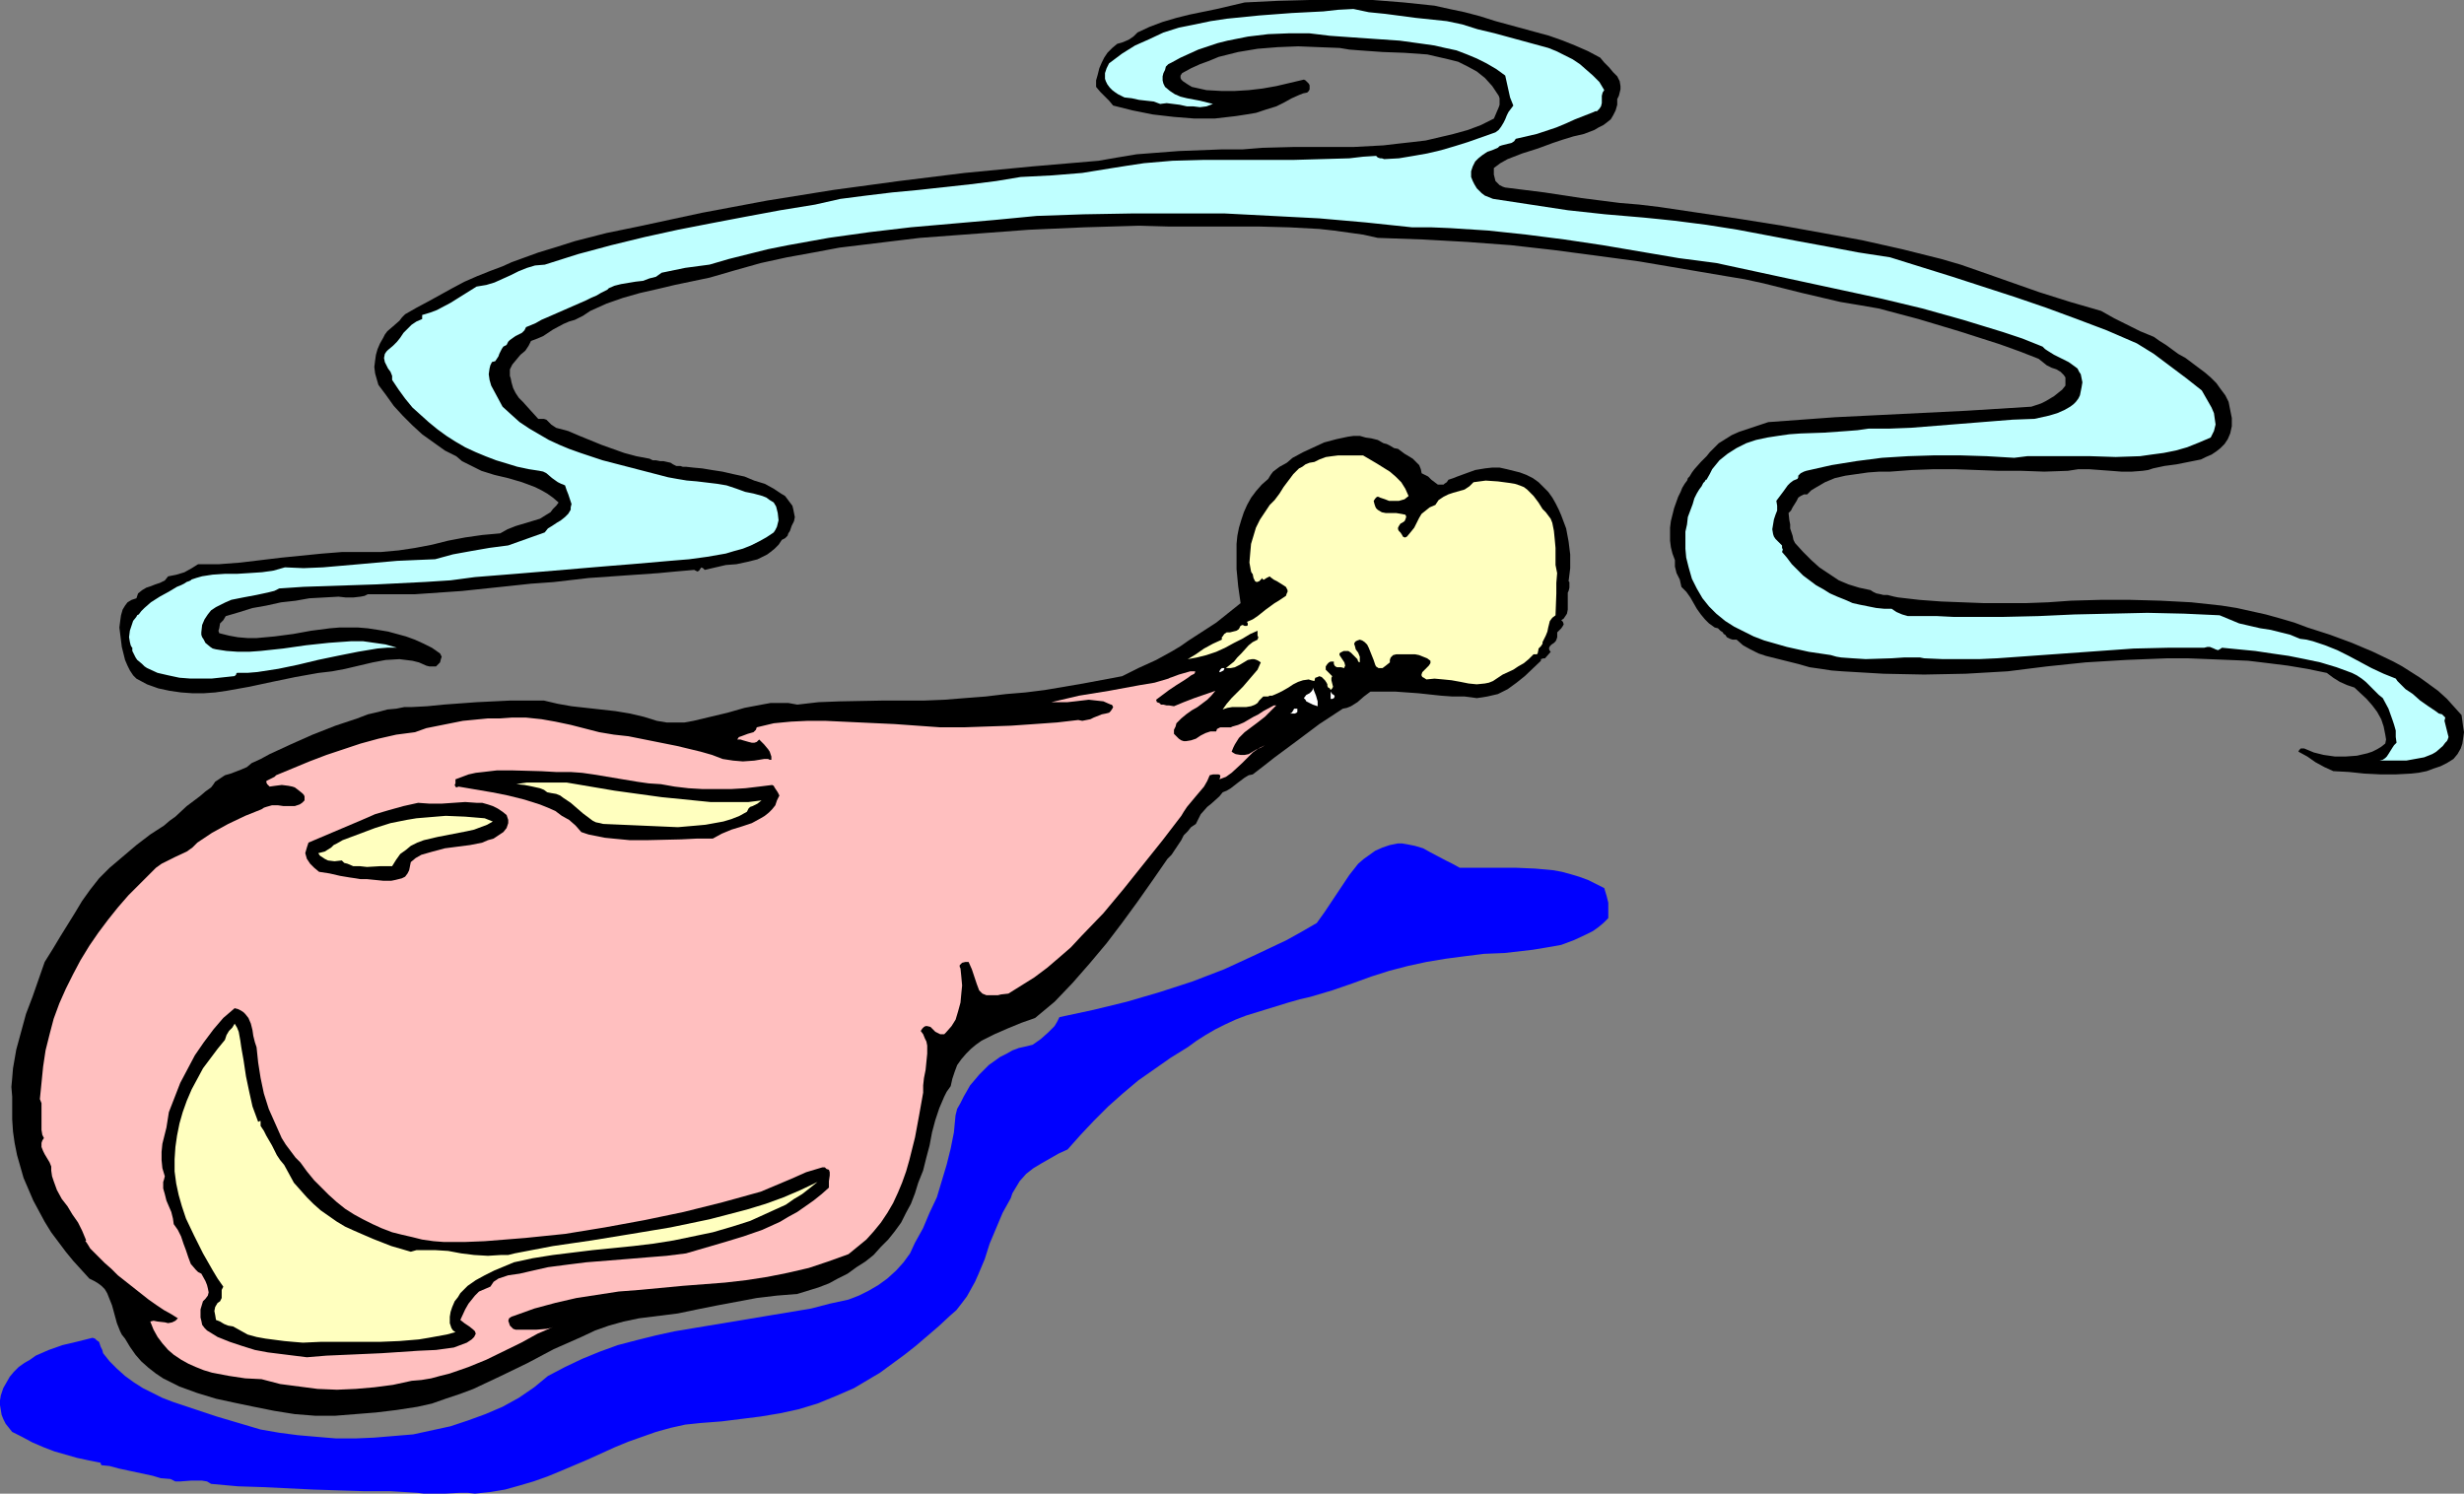 <?xml version="1.0" encoding="UTF-8" standalone="no"?>
<svg
   version="1.0"
   width="129.766mm"
   height="78.672mm"
   id="svg24"
   sodipodi:docname="Chicken - Drumstick 06.wmf"
   xmlns:inkscape="http://www.inkscape.org/namespaces/inkscape"
   xmlns:sodipodi="http://sodipodi.sourceforge.net/DTD/sodipodi-0.dtd"
   xmlns="http://www.w3.org/2000/svg"
   xmlns:svg="http://www.w3.org/2000/svg">
  <rect width="100%" height="100%" fill="#808080" stroke="none"/>
  <sodipodi:namedview
     id="namedview24"
     pagecolor="#ffffff"
     bordercolor="#000000"
     borderopacity="0.25"
     inkscape:showpageshadow="2"
     inkscape:pageopacity="0.0"
     inkscape:pagecheckerboard="0"
     inkscape:deskcolor="#d1d1d1"
     inkscape:document-units="mm" />
  <defs
     id="defs1">
    <pattern
       id="WMFhbasepattern"
       patternUnits="userSpaceOnUse"
       width="6"
       height="6"
       x="0"
       y="0" />
  </defs>
  <path
     style="fill:#000000;fill-opacity:1;fill-rule:evenodd;stroke:none"
     d="m 297.667,4.202 5.333,1.454 5.333,1.454 2.747,0.97 2.424,0.97 2.586,1.131 2.424,1.293 0.808,0.97 0.97,0.97 0.808,0.97 0.808,0.808 0.485,0.97 0.162,0.97 v 0.646 l -0.162,0.646 -0.162,0.646 -0.323,0.646 v 1.131 l -0.323,1.131 -0.485,0.97 -0.485,0.808 -0.808,0.646 -0.646,0.485 -0.97,0.485 -0.808,0.485 -2.101,0.808 -2.101,0.485 -2.101,0.646 -1.939,0.646 -3.07,1.131 -3.07,0.97 -2.909,1.131 -1.454,0.808 -1.293,0.97 v 0.646 0.646 l 0.162,0.646 0.162,0.646 0.485,0.485 0.323,0.323 0.646,0.323 0.485,0.162 7.757,0.97 7.434,1.131 7.595,0.97 3.878,0.323 4.04,0.485 16.322,2.424 8.08,1.293 8.08,1.454 7.918,1.454 7.918,1.778 7.757,1.939 3.878,1.131 3.717,1.293 5.979,2.101 5.979,2.101 6.141,1.939 6.141,1.778 2.586,1.454 2.586,1.293 2.586,1.293 2.747,1.131 1.131,0.808 1.293,0.808 2.424,1.778 1.454,0.808 1.293,0.97 2.586,1.939 1.131,0.97 1.131,1.131 0.808,1.131 0.97,1.293 0.646,1.293 0.323,1.616 0.323,1.616 v 1.616 l -0.323,1.454 -0.485,1.131 -0.646,0.97 -0.808,0.808 -0.808,0.646 -0.97,0.646 -1.131,0.485 -0.97,0.485 -2.424,0.485 -2.424,0.485 -2.424,0.323 -2.262,0.485 -0.97,0.323 -1.131,0.162 -2.101,0.162 h -2.101 l -2.101,-0.162 -4.363,-0.323 h -2.101 l -2.101,0.323 -4.686,0.162 -4.525,-0.162 h -4.525 l -8.726,-0.323 h -4.202 l -4.363,0.162 -4.363,0.323 h -2.101 l -2.262,0.162 -2.262,0.323 -2.262,0.323 -2.101,0.485 -1.939,0.808 -1.939,1.131 -0.808,0.485 -0.808,0.808 h -0.646 l -0.646,0.323 -0.485,0.323 -0.323,0.646 -0.808,1.293 -0.323,0.646 -0.485,0.485 0.162,1.454 0.162,0.808 v 0.808 l 0.485,1.454 0.162,0.808 0.323,0.646 1.616,1.778 1.616,1.616 1.616,1.454 1.939,1.293 1.939,1.293 1.939,0.808 2.101,0.646 2.262,0.485 0.485,0.323 0.646,0.323 0.808,0.162 0.646,0.162 h 0.808 l 0.646,0.162 0.646,0.162 0.808,0.162 4.202,0.485 4.363,0.323 8.403,0.323 h 4.202 4.363 l 4.363,-0.162 4.525,-0.323 5.818,-0.162 h 5.979 l 5.979,0.162 6.141,0.323 5.979,0.646 3.07,0.485 2.909,0.646 2.909,0.646 2.909,0.808 2.747,0.808 2.586,0.97 4.525,1.454 4.363,1.616 4.202,1.778 4.04,1.939 1.778,0.97 1.778,1.131 1.778,1.131 1.778,1.293 1.778,1.293 1.778,1.616 1.454,1.616 1.454,1.616 0.323,2.424 0.162,0.97 -0.162,1.131 -0.162,1.131 -0.323,0.97 -0.646,1.131 -0.808,0.97 -1.293,0.808 -1.293,0.646 -1.454,0.485 -1.293,0.485 -1.616,0.323 -1.454,0.162 -3.07,0.162 h -3.07 l -3.232,-0.162 -3.07,-0.323 -3.07,-0.162 -1.778,-0.808 -1.778,-0.97 -1.616,-1.131 -1.778,-0.97 0.162,-0.323 0.323,-0.323 h 0.323 0.323 l 1.939,0.808 1.939,0.485 2.262,0.323 h 2.101 l 2.262,-0.162 2.101,-0.485 0.97,-0.323 0.97,-0.485 0.808,-0.485 0.808,-0.646 0.162,-0.808 -0.162,-0.97 -0.323,-1.616 -0.485,-1.454 -0.808,-1.454 -0.97,-1.293 -1.131,-1.293 -2.424,-2.262 -1.454,-0.485 -1.454,-0.646 -1.293,-0.808 -1.293,-0.97 -3.878,-0.808 -3.878,-0.646 -3.878,-0.485 -4.04,-0.485 -3.878,-0.162 -4.04,-0.162 -4.04,-0.162 h -4.202 l -8.08,0.323 -8.08,0.485 -7.757,0.808 -7.757,0.97 -8.403,0.485 -8.242,0.162 -8.08,-0.162 -8.242,-0.485 -2.101,-0.162 -2.101,-0.323 -2.262,-0.323 -2.262,-0.646 -3.232,-0.808 -3.232,-0.808 -1.454,-0.485 -1.616,-0.808 -1.454,-0.808 -1.293,-1.131 h -0.808 l -0.485,-0.162 -0.646,-0.323 -0.323,-0.485 -0.323,-0.162 -0.162,-0.323 -0.485,-0.323 -0.485,-0.485 -0.646,-0.162 -1.131,-0.808 -0.808,-0.808 -0.808,-0.97 -0.808,-1.131 -0.646,-1.131 -0.646,-1.131 -0.808,-1.131 -0.97,-0.97 -0.323,-1.454 -0.646,-1.293 -0.323,-1.293 v -0.646 -0.646 l -0.485,-1.293 -0.323,-1.293 -0.162,-1.293 v -1.293 -1.293 l 0.162,-1.293 0.646,-2.586 0.808,-2.262 0.485,-0.97 0.323,-0.808 0.485,-0.808 0.485,-0.646 0.162,-0.485 0.323,-0.323 0.485,-0.808 0.485,-0.646 1.293,-1.454 1.131,-1.131 0.646,-0.808 0.646,-0.646 1.131,-1.131 1.293,-0.808 1.293,-0.808 1.454,-0.646 2.909,-0.97 2.909,-0.97 13.251,-0.97 13.09,-0.646 13.09,-0.646 12.928,-0.808 0.97,-0.323 0.97,-0.323 0.97,-0.485 0.808,-0.485 0.808,-0.485 0.808,-0.646 0.808,-0.646 0.646,-0.808 v -0.646 -0.646 -0.323 l -0.323,-0.485 -0.646,-0.646 -0.808,-0.485 -0.97,-0.323 -0.97,-0.485 -0.808,-0.646 -0.808,-0.646 -3.717,-1.454 -4.04,-1.454 -8.08,-2.586 -8.08,-2.424 -7.918,-2.101 -3.717,-0.646 -3.878,-0.646 -7.595,-1.778 -7.757,-1.939 -3.717,-0.808 -3.878,-0.646 -8.565,-1.454 -8.565,-1.454 -8.403,-1.131 -8.565,-1.131 -8.565,-0.97 -8.726,-0.646 -8.726,-0.485 -9.05,-0.323 -2.909,-0.646 -5.818,-0.808 -2.909,-0.323 -5.979,-0.323 -6.141,-0.162 h -17.938 l -5.818,-0.162 -10.989,0.323 -10.989,0.485 -10.827,0.808 -10.827,0.808 -5.333,0.646 -5.333,0.646 -5.333,0.646 -5.171,0.97 -5.333,0.97 -5.171,1.131 -5.171,1.454 -5.01,1.454 -6.949,1.454 -3.394,0.808 -3.555,0.808 -3.394,0.97 -3.232,1.131 -3.232,1.454 -1.454,0.97 -1.616,0.808 -1.131,0.323 -1.131,0.485 -2.101,1.131 -1.939,1.293 -1.131,0.485 -1.293,0.485 -0.485,0.97 -0.646,0.97 -0.97,0.808 -0.808,0.97 -0.808,0.97 -0.485,0.97 v 0.646 0.646 l 0.162,0.485 0.162,0.808 0.323,1.131 0.485,0.97 0.646,0.97 0.808,0.808 1.454,1.616 1.616,1.778 h 0.646 0.485 l 0.485,0.162 0.323,0.323 0.646,0.646 0.485,0.323 0.485,0.323 2.424,0.646 2.262,0.97 4.363,1.778 2.262,0.808 2.262,0.808 2.424,0.646 2.586,0.485 0.646,0.323 h 0.646 l 0.808,0.162 h 0.646 l 1.454,0.323 0.485,0.323 0.646,0.323 h 0.808 l 0.485,0.162 h 0.646 l 1.454,0.162 1.778,0.162 1.939,0.323 2.101,0.323 2.101,0.485 2.262,0.485 1.939,0.808 2.101,0.646 1.778,0.97 1.454,0.97 0.808,0.485 0.485,0.646 0.485,0.646 0.485,0.646 0.162,0.646 0.162,0.808 0.162,0.808 -0.162,0.808 -0.485,0.97 -0.323,0.97 -0.323,0.485 -0.162,0.485 -0.485,0.485 -0.646,0.323 -0.646,0.97 -0.808,0.808 -0.808,0.646 -0.646,0.485 -0.97,0.485 -0.97,0.485 -1.939,0.485 -2.262,0.485 -2.101,0.162 -2.101,0.485 -2.101,0.485 -0.323,-0.323 -0.323,-0.162 -0.162,0.162 -0.323,0.485 -0.323,0.162 -0.323,-0.162 -0.323,-0.162 -3.717,0.323 -3.394,0.323 -13.898,0.97 -6.949,0.808 -4.525,0.323 -4.525,0.485 -9.211,0.97 -4.686,0.323 -4.686,0.323 h -4.686 -4.686 l -0.646,0.323 -0.808,0.162 -1.454,0.162 h -1.454 l -1.454,-0.162 -5.818,0.323 -2.747,0.485 -2.909,0.323 -2.909,0.646 -2.747,0.485 -2.586,0.808 -2.747,0.808 -0.485,0.808 -0.646,0.646 -0.162,0.97 -0.162,0.485 0.162,0.485 1.939,0.485 1.778,0.323 1.939,0.162 h 1.778 l 1.778,-0.162 1.778,-0.162 3.717,-0.485 3.555,-0.646 3.717,-0.485 1.939,-0.162 h 1.939 1.778 l 1.939,0.162 2.101,0.323 1.939,0.323 1.778,0.485 1.778,0.485 1.778,0.646 1.778,0.808 1.616,0.808 1.616,1.131 0.323,0.646 -0.162,0.485 -0.162,0.646 -0.323,0.323 -0.485,0.485 h -0.646 -0.646 l -0.646,-0.162 -1.454,-0.646 -1.293,-0.323 -1.293,-0.162 -1.293,-0.162 -2.747,0.162 -2.586,0.485 -2.747,0.646 -2.747,0.646 -2.586,0.485 -2.747,0.323 -4.525,0.808 -4.686,0.97 -4.525,0.97 -4.525,0.808 -2.262,0.323 -2.262,0.162 h -2.262 l -2.262,-0.162 -2.262,-0.323 -2.262,-0.485 -2.262,-0.808 -2.101,-1.131 -0.646,-0.646 -0.646,-0.97 -0.485,-0.97 -0.485,-1.131 -0.323,-1.293 -0.323,-1.293 -0.162,-1.293 -0.162,-1.293 -0.162,-1.293 0.162,-1.293 0.162,-1.131 0.323,-1.131 0.485,-0.808 0.485,-0.646 0.808,-0.485 0.97,-0.323 0.162,-0.485 0.162,-0.485 0.808,-0.646 0.808,-0.485 0.97,-0.323 0.808,-0.323 0.97,-0.323 0.97,-0.485 0.646,-0.808 1.616,-0.323 1.616,-0.485 1.454,-0.808 1.293,-0.808 h 4.202 l 4.202,-0.323 8.08,-0.97 8.08,-0.808 4.04,-0.323 h 4.04 3.717 l 3.555,-0.323 3.232,-0.485 3.394,-0.646 3.232,-0.808 3.394,-0.646 3.394,-0.485 3.555,-0.323 1.454,-0.808 1.616,-0.646 3.232,-0.97 1.616,-0.485 1.293,-0.808 0.808,-0.485 0.485,-0.646 0.646,-0.646 0.485,-0.646 -1.131,-0.97 -1.131,-0.808 -1.131,-0.646 -1.293,-0.646 -2.586,-0.97 -2.747,-0.808 -2.747,-0.646 -2.586,-0.808 -1.293,-0.646 -1.293,-0.646 -1.293,-0.646 -1.131,-0.97 -2.262,-1.131 -2.262,-1.616 -2.262,-1.616 -1.939,-1.778 -1.939,-1.939 -1.778,-1.939 -1.616,-2.262 -1.454,-1.939 -0.323,-1.131 -0.323,-1.131 -0.162,-1.293 0.162,-1.293 0.162,-1.131 0.323,-1.131 0.485,-1.131 0.646,-1.131 0.323,-0.646 0.485,-0.646 1.131,-0.97 1.293,-1.131 0.485,-0.646 0.646,-0.646 2.262,-1.293 2.424,-1.293 4.686,-2.586 2.424,-1.293 2.586,-1.131 2.424,-0.97 2.586,-0.97 1.778,-0.808 1.778,-0.646 3.555,-1.293 3.717,-1.131 3.555,-1.131 6.302,-1.616 6.302,-1.293 12.766,-2.747 12.928,-2.424 13.09,-2.101 13.09,-1.778 13.09,-1.616 13.413,-1.293 13.251,-1.131 3.717,-0.646 3.878,-0.646 4.202,-0.323 4.202,-0.323 8.403,-0.323 h 4.202 l 4.04,-0.323 6.141,-0.162 h 6.141 5.818 l 5.979,-0.323 2.747,-0.323 2.909,-0.323 2.747,-0.323 2.747,-0.646 2.747,-0.646 2.909,-0.808 2.586,-0.97 2.586,-1.293 0.97,-2.262 0.162,-0.485 v -0.646 -0.646 l -0.162,-0.485 -0.646,-0.97 -0.646,-0.97 -1.454,-1.616 -1.616,-1.293 -1.778,-0.97 -1.939,-0.97 -1.939,-0.485 -2.101,-0.485 -2.101,-0.485 -4.525,-0.323 -4.363,-0.162 -4.525,-0.323 -2.101,-0.162 -1.939,-0.323 -4.202,-0.162 -4.04,-0.162 -4.04,0.162 -4.04,0.323 -3.878,0.646 -1.939,0.485 -1.939,0.485 -1.939,0.808 -1.778,0.646 -1.778,0.808 -1.778,0.97 -0.323,0.485 v 0.485 l 0.162,0.323 0.323,0.323 0.485,0.323 0.485,0.323 0.808,0.485 2.909,0.646 2.909,0.162 h 2.747 l 2.747,-0.162 2.747,-0.323 2.747,-0.485 5.494,-1.293 0.323,0.162 0.323,0.323 0.323,0.323 0.162,0.323 v 0.323 0.485 l -0.162,0.323 -0.323,0.323 -0.808,0.162 -0.808,0.323 -1.454,0.646 -1.454,0.808 -1.616,0.808 -2.101,0.646 -1.939,0.646 -1.939,0.323 -2.101,0.323 -4.202,0.485 h -4.04 l -4.04,-0.323 -4.202,-0.485 -4.04,-0.808 -3.878,-0.97 -0.808,-0.97 -1.778,-1.778 -0.808,-0.97 v -1.293 l 0.323,-1.131 0.323,-1.293 0.485,-1.131 0.485,-0.97 0.646,-0.97 0.97,-0.97 0.97,-0.808 1.131,-0.323 1.131,-0.485 0.97,-0.646 0.808,-0.808 2.424,-1.131 2.586,-0.97 2.747,-0.808 2.586,-0.646 5.494,-1.131 2.747,-0.646 2.747,-0.646 6.626,-0.323 L 260.661,0 h 6.464 6.141 l 6.141,0.485 3.07,0.323 3.07,0.323 2.909,0.646 3.07,0.646 3.07,0.808 z"
     id="path1" />
  <path
     style="fill:#bfffff;fill-opacity:1;fill-rule:evenodd;stroke:none"
     d="m 294.112,5.818 3.394,0.808 7.11,1.939 3.555,0.97 1.616,0.646 1.616,0.808 1.616,0.808 1.454,0.97 1.293,1.131 1.293,1.131 1.293,1.293 0.97,1.616 -0.323,0.485 -0.162,0.646 v 1.454 l -0.162,0.646 -0.323,0.485 -0.485,0.485 h -0.323 l -0.323,0.162 -3.717,1.454 -1.778,0.808 -1.939,0.808 -1.939,0.646 -1.939,0.646 -2.101,0.485 -2.101,0.485 -0.323,0.485 -0.485,0.323 -1.939,0.485 -0.485,0.162 -0.323,0.323 -1.131,0.485 -0.97,0.323 -0.97,0.646 -0.808,0.646 -0.646,0.646 -0.485,0.97 -0.323,0.97 v 1.131 l 0.323,0.808 0.323,0.646 0.485,0.808 0.485,0.485 0.485,0.485 0.646,0.485 0.808,0.323 0.808,0.323 7.434,1.131 7.434,1.131 7.434,0.808 7.595,0.646 3.232,0.323 3.07,0.323 6.302,0.808 6.141,0.97 5.979,1.131 5.979,1.131 6.141,1.131 5.979,1.131 6.302,0.97 12.443,3.878 12.443,4.04 6.141,2.101 6.141,2.262 5.979,2.262 5.979,2.586 3.394,2.101 3.232,2.424 3.232,2.424 3.07,2.424 1.293,2.262 0.646,1.131 0.485,1.131 0.162,1.131 0.162,1.131 -0.162,0.646 -0.162,0.646 -0.323,0.646 -0.323,0.646 -2.262,0.97 -2.424,0.97 -2.262,0.646 -2.424,0.485 -2.424,0.323 -2.262,0.323 -4.848,0.162 -5.01,-0.162 h -5.01 -5.01 -2.586 l -2.586,0.323 -5.494,-0.323 -5.171,-0.162 h -5.333 l -5.171,0.162 -5.171,0.323 -5.01,0.646 -5.01,0.808 -5.01,1.131 -0.485,0.162 -0.646,0.323 -0.485,0.485 v 0.323 l -0.162,0.323 -0.808,0.323 -0.646,0.485 -0.485,0.485 -0.808,1.131 -0.485,0.646 -0.97,1.293 0.162,0.97 v 0.97 l -0.323,0.808 -0.323,0.97 -0.162,0.97 -0.162,0.97 0.162,0.97 0.162,0.485 0.323,0.485 0.485,0.485 0.485,0.485 0.323,0.323 v 0.485 l 0.162,0.323 -0.162,0.485 0.97,1.131 0.97,1.293 1.131,1.131 1.131,1.131 2.586,1.939 1.454,0.808 1.293,0.808 1.454,0.646 1.616,0.646 1.454,0.646 1.454,0.323 1.616,0.323 1.616,0.323 1.616,0.162 h 1.454 l 0.97,0.646 1.131,0.485 1.131,0.323 h 1.131 2.424 1.293 0.97 l 3.232,0.162 h 3.232 6.787 l 6.949,-0.162 3.555,-0.162 3.555,-0.162 7.272,-0.162 7.272,-0.162 7.272,0.162 3.555,0.162 3.555,0.162 1.939,0.808 1.939,0.808 2.101,0.485 2.101,0.485 2.101,0.323 1.939,0.485 1.939,0.485 1.939,0.808 1.293,0.162 1.293,0.323 2.424,0.808 2.424,0.97 2.262,1.131 4.525,2.424 2.424,1.131 2.424,0.97 0.323,0.485 0.485,0.485 0.485,0.485 0.646,0.646 1.454,0.97 1.454,1.293 1.616,1.131 1.454,0.97 0.646,0.485 0.646,0.162 0.323,0.323 0.323,0.323 -0.162,0.646 0.162,0.646 0.323,1.293 0.162,0.646 0.162,0.646 -0.162,0.485 -0.162,0.323 -0.323,0.323 -0.485,0.646 -1.293,1.131 -0.808,0.485 -1.616,0.646 -1.778,0.323 -1.778,0.323 h -1.778 -1.778 -1.778 l 0.646,-0.162 0.485,-0.323 0.323,-0.323 0.323,-0.485 0.808,-1.293 0.323,-0.485 0.485,-0.485 -0.162,-1.131 v -1.293 l -0.323,-1.131 -0.323,-0.97 -0.808,-2.262 -1.131,-2.101 -0.808,-0.646 -0.646,-0.646 -0.646,-0.646 -0.323,-0.323 -0.323,-0.323 -0.646,-0.646 -0.808,-0.646 -0.97,-0.646 -0.97,-0.485 -3.07,-1.131 -3.232,-0.97 -3.07,-0.646 -3.232,-0.646 -3.394,-0.485 -3.232,-0.485 -6.626,-0.646 -0.485,0.323 -0.323,0.162 -0.485,-0.162 -0.323,-0.162 -0.808,-0.323 h -0.485 l -0.646,0.162 h -3.555 -3.555 l -6.949,0.162 -6.787,0.485 -6.787,0.485 -6.787,0.485 -6.787,0.485 -3.555,0.162 h -3.555 -3.717 l -3.717,-0.162 -0.808,-0.162 h -1.131 -2.101 l -2.424,0.162 -5.171,0.162 -2.586,-0.162 -2.262,-0.162 -0.97,-0.162 -1.131,-0.323 -4.363,-0.646 -4.363,-0.97 -2.262,-0.646 -2.262,-0.646 -2.101,-0.808 -1.939,-0.97 -1.939,-0.97 -1.778,-1.131 -1.778,-1.454 -1.454,-1.454 -1.293,-1.616 -1.131,-1.939 -0.97,-1.939 -0.646,-2.262 -0.485,-1.939 -0.162,-1.778 v -1.778 -1.616 l 0.323,-1.454 0.162,-1.454 0.485,-1.293 0.485,-1.293 0.323,-1.131 0.485,-0.97 0.485,-0.808 0.485,-0.646 0.323,-0.646 0.323,-0.323 0.162,-0.323 h 0.162 l 0.646,-1.131 0.485,-0.97 1.454,-1.778 1.616,-1.293 1.778,-1.131 1.939,-0.97 1.939,-0.646 2.262,-0.485 2.101,-0.323 2.262,-0.323 2.262,-0.162 4.686,-0.162 4.525,-0.323 2.101,-0.162 2.262,-0.323 h 4.202 l 4.202,-0.162 8.08,-0.646 8.08,-0.646 4.04,-0.323 4.363,-0.162 1.454,-0.323 1.454,-0.323 1.616,-0.485 1.454,-0.646 1.131,-0.646 0.646,-0.485 0.485,-0.485 0.485,-0.646 0.323,-0.646 0.162,-0.808 0.162,-0.808 0.162,-0.97 -0.162,-0.808 -0.162,-0.808 -0.323,-0.485 -0.323,-0.646 -0.646,-0.485 -1.131,-0.808 -2.909,-1.454 -1.293,-0.808 -0.485,-0.323 -0.485,-0.485 -4.04,-1.616 -3.878,-1.293 -7.918,-2.424 -8.08,-2.262 -8.08,-1.939 -8.242,-1.778 -8.242,-1.778 -16.483,-3.555 -7.434,-0.97 -7.595,-1.293 -7.595,-1.293 -7.595,-1.131 -7.595,-0.97 -7.595,-0.808 -7.595,-0.485 -3.878,-0.162 h -3.717 l -9.211,-0.97 -9.211,-0.808 -9.373,-0.485 -9.373,-0.485 h -9.534 -9.211 l -9.373,0.162 -9.373,0.323 -8.403,0.808 -16.645,1.454 -8.242,0.97 -8.08,1.131 -8.08,1.454 -4.04,0.808 -7.757,1.939 -3.878,1.131 -2.424,0.323 -2.424,0.323 -4.686,0.97 -1.131,0.808 -1.293,0.323 -1.293,0.485 -1.454,0.162 -2.909,0.485 -1.293,0.323 -1.131,0.485 -0.323,0.323 -0.646,0.323 -0.646,0.323 -0.808,0.485 -1.131,0.485 -0.97,0.485 -2.586,1.131 -5.171,2.262 -1.131,0.485 -1.131,0.646 -1.131,0.485 -0.808,0.323 -0.323,0.646 -0.485,0.485 -1.293,0.646 -1.131,0.808 -0.323,0.323 -0.323,0.646 -0.646,0.323 -0.323,0.485 -0.485,0.97 -0.162,0.485 -0.323,0.485 -0.323,0.485 -0.646,0.162 -0.323,0.646 -0.162,0.646 -0.162,1.131 0.162,1.131 0.323,1.131 1.131,2.101 1.131,2.101 1.778,1.616 1.616,1.454 1.939,1.293 1.939,1.131 1.939,1.131 2.101,0.97 1.939,0.808 2.262,0.808 4.363,1.454 8.726,2.262 4.363,1.131 1.778,0.323 1.939,0.323 1.939,0.162 4.04,0.485 1.939,0.323 1.939,0.646 1.778,0.646 1.616,0.323 1.778,0.485 0.808,0.323 0.646,0.485 0.808,0.485 0.485,0.808 0.162,0.646 0.162,0.646 0.162,1.454 -0.162,0.646 -0.162,0.646 -0.323,0.646 -0.323,0.485 -1.454,0.97 -1.454,0.808 -1.616,0.808 -1.616,0.646 -1.778,0.485 -1.616,0.485 -3.717,0.646 -3.555,0.485 -3.878,0.323 -7.434,0.646 -4.04,0.323 -3.878,0.323 -7.595,0.646 -7.757,0.646 -4.04,0.323 -4.04,0.323 -4.848,0.646 -5.01,0.323 -9.696,0.485 -4.848,0.162 -9.696,0.323 -4.848,0.323 -0.97,0.485 -1.293,0.323 -2.262,0.485 -2.586,0.485 -2.424,0.485 -1.131,0.485 -0.97,0.485 -0.97,0.485 -0.97,0.646 -0.646,0.808 -0.646,0.97 -0.485,1.131 -0.162,1.454 v 0.485 l 0.162,0.485 0.323,0.485 0.323,0.646 0.97,0.808 0.485,0.323 0.646,0.162 2.101,0.323 2.262,0.162 h 2.262 l 2.262,-0.162 4.525,-0.485 4.525,-0.646 4.525,-0.485 2.262,-0.162 2.262,-0.162 h 2.262 l 2.262,0.323 2.262,0.323 2.262,0.646 h -1.939 l -1.939,0.162 -3.878,0.646 -4.04,0.808 -3.878,0.808 -4.04,0.97 -3.878,0.808 -4.202,0.646 -1.939,0.162 h -2.101 l -0.162,0.162 v 0.162 l -0.162,0.162 -0.162,0.162 -4.525,0.485 h -2.262 -2.101 l -2.101,-0.162 -2.262,-0.485 -2.101,-0.485 -2.101,-0.97 -0.485,-0.323 -0.485,-0.485 -0.97,-0.808 -0.323,-0.485 -0.323,-0.646 -0.323,-0.646 v -0.646 l -0.162,-0.162 -0.162,-0.323 -0.162,-0.646 -0.162,-0.97 0.162,-1.293 0.323,-0.97 0.323,-0.97 0.646,-0.808 0.162,-0.323 0.323,-0.162 0.485,-0.646 0.646,-0.646 1.293,-1.131 1.778,-1.131 1.778,-0.97 1.616,-0.97 0.808,-0.323 0.646,-0.323 0.485,-0.323 0.485,-0.162 0.323,-0.162 0.162,-0.162 0.97,-0.323 1.131,-0.323 2.101,-0.323 2.424,-0.162 h 2.424 l 2.586,-0.162 2.424,-0.162 2.262,-0.323 1.131,-0.323 1.131,-0.323 3.717,0.162 3.878,-0.162 7.434,-0.646 7.272,-0.646 3.717,-0.162 3.878,-0.162 3.555,-0.97 3.555,-0.646 3.717,-0.646 3.717,-0.485 7.272,-2.586 0.646,-0.808 0.808,-0.485 0.97,-0.646 0.808,-0.485 0.808,-0.646 0.646,-0.646 0.485,-0.808 v -0.485 l 0.162,-0.646 -0.323,-0.97 -0.323,-0.97 -0.323,-0.808 -0.162,-0.485 -0.162,-0.485 -0.808,-0.323 -0.646,-0.323 -1.131,-0.808 -1.131,-0.97 -0.646,-0.323 -0.808,-0.162 -2.101,-0.323 -2.262,-0.485 -2.101,-0.646 L 98.737,91.627 96.637,90.819 94.697,90.011 92.597,89.041 90.657,87.91 88.88,86.779 87.102,85.486 85.325,84.032 83.709,82.577 82.093,81.123 80.638,79.345 79.346,77.568 78.053,75.629 v -0.808 l -0.323,-0.808 -0.485,-0.646 -0.323,-0.646 -0.323,-0.646 -0.162,-0.808 0.162,-0.808 0.323,-0.485 0.323,-0.323 0.97,-0.808 0.808,-0.808 0.646,-0.808 0.646,-0.97 0.808,-0.808 0.808,-0.808 0.97,-0.646 1.131,-0.485 v -0.808 l 1.616,-0.485 1.293,-0.485 2.747,-1.454 2.586,-1.616 2.586,-1.616 1.939,-0.323 1.616,-0.485 3.232,-1.454 1.616,-0.808 1.616,-0.646 1.616,-0.485 1.939,-0.162 6.626,-2.101 6.626,-1.778 6.626,-1.616 6.626,-1.454 6.626,-1.293 6.787,-1.293 6.949,-1.293 6.949,-1.131 5.01,-1.131 5.01,-0.646 5.333,-0.646 5.171,-0.485 10.342,-1.131 5.171,-0.646 4.848,-0.808 6.302,-0.323 5.979,-0.485 5.979,-0.97 3.07,-0.485 3.232,-0.485 5.656,-0.485 5.979,-0.162 h 11.958 5.979 l 5.656,-0.162 5.656,-0.162 2.747,-0.323 2.586,-0.162 0.323,0.323 0.485,0.162 h 0.323 l 0.485,0.162 2.909,-0.162 2.909,-0.485 2.747,-0.485 2.747,-0.646 2.747,-0.808 2.586,-0.808 5.494,-1.939 0.646,-0.485 0.485,-0.646 0.485,-0.808 0.323,-0.646 0.323,-0.808 0.323,-0.646 0.485,-0.646 0.485,-0.646 -0.646,-1.616 -0.323,-1.454 -0.323,-1.454 -0.323,-1.454 -1.778,-1.293 -1.939,-1.131 -1.939,-0.97 -1.939,-0.808 -2.101,-0.808 -2.262,-0.485 -2.101,-0.485 -2.262,-0.323 -4.686,-0.646 -4.686,-0.323 -4.686,-0.323 -4.525,-0.323 -4.04,-0.485 h -4.202 l -4.04,0.162 -4.04,0.485 -4.04,0.808 -1.939,0.485 -1.939,0.646 -1.939,0.646 -1.778,0.808 -1.778,0.808 -1.778,0.97 -0.646,0.323 -0.485,0.485 -0.162,0.646 -0.323,0.646 -0.162,0.646 v 0.808 l 0.162,0.646 0.323,0.646 0.97,0.808 0.97,0.646 1.131,0.485 1.293,0.323 2.586,0.485 2.586,0.646 -1.293,0.485 -1.293,0.162 -1.293,-0.162 h -1.293 l -1.454,-0.323 -1.293,-0.162 -1.293,-0.162 -1.293,0.162 -1.293,-0.485 -1.454,-0.162 -1.454,-0.162 -1.454,-0.323 -1.454,-0.162 -1.293,-0.646 -0.485,-0.323 -0.646,-0.485 -0.485,-0.485 -0.485,-0.646 -0.323,-0.646 -0.162,-0.485 v -1.131 l 0.323,-0.97 0.485,-0.97 2.586,-1.939 2.586,-1.616 2.909,-1.293 2.747,-1.293 3.07,-0.97 3.232,-0.646 3.07,-0.646 3.232,-0.485 6.464,-0.646 6.464,-0.485 6.302,-0.323 2.909,-0.323 3.07,-0.162 3.07,0.646 3.232,0.323 6.141,0.808 3.07,0.323 3.07,0.323 3.07,0.646 z"
     id="path2" />
  <path
     style="fill:#000000;fill-opacity:1;fill-rule:evenodd;stroke:none"
     d="m 307.524,131.057 h 0.162 -0.162 -0.323 l -0.485,0.162 v 0.162 0.162 l -3.232,3.07 -1.616,1.293 -1.778,1.293 -1.939,0.97 -2.101,0.485 -0.97,0.162 -1.131,0.162 -1.131,-0.162 -1.293,-0.162 h -2.424 l -2.262,-0.162 -4.525,-0.485 -2.262,-0.162 -2.262,-0.162 h -2.424 -2.586 l -0.646,0.485 -0.646,0.485 -1.293,1.131 -1.293,0.808 -0.808,0.323 -0.808,0.162 -4.686,3.07 -4.525,3.394 -4.363,3.232 -2.262,1.778 -2.101,1.616 -0.808,0.162 -0.808,0.485 -1.293,0.97 -1.454,1.131 -0.808,0.485 -0.808,0.323 -0.646,0.808 -1.616,1.454 -0.808,0.646 -1.293,1.454 -0.485,0.97 -0.485,0.97 -0.97,0.646 -0.646,0.808 -0.808,0.808 -0.485,0.97 -1.293,1.939 -0.646,0.97 -0.808,0.808 -2.909,4.202 -3.07,4.363 -3.07,4.202 -3.07,4.04 -3.394,4.04 -3.394,3.878 -3.555,3.717 -1.939,1.616 -1.939,1.616 -2.747,0.97 -2.747,1.131 -2.586,1.131 -2.586,1.293 -1.131,0.808 -0.97,0.808 -0.97,0.97 -0.97,1.131 -0.808,1.131 -0.485,1.293 -0.485,1.454 -0.323,1.454 -0.808,1.131 -0.485,0.97 -0.97,2.262 -0.808,2.424 -0.646,2.424 -0.485,2.586 -0.646,2.424 -0.646,2.586 -0.97,2.424 -0.646,2.101 -0.808,2.101 -0.97,1.778 -0.97,1.939 -1.293,1.778 -1.293,1.616 -1.454,1.454 -1.454,1.616 -1.616,1.293 -1.778,1.131 -1.778,1.293 -1.939,0.97 -1.778,0.97 -2.101,0.808 -2.101,0.646 -2.101,0.646 -4.04,0.323 -4.04,0.485 -7.757,1.454 -4.04,0.808 -3.878,0.808 -3.878,0.485 -3.878,0.485 -3.07,0.646 -2.909,0.808 -2.747,0.97 -2.747,1.293 -5.494,2.424 -5.171,2.747 -5.333,2.586 -5.494,2.586 -2.586,0.97 -2.909,0.97 -2.747,0.97 -2.909,0.646 -4.202,0.646 -4.04,0.485 -4.04,0.323 -4.04,0.323 h -4.04 l -4.04,-0.323 -4.04,-0.646 -4.04,-0.808 -3.878,-0.808 -3.717,-0.808 -3.717,-1.131 -1.778,-0.646 -1.778,-0.646 -1.616,-0.808 -1.616,-0.808 -1.454,-0.97 -1.454,-1.131 -1.454,-1.293 -1.131,-1.293 -1.131,-1.616 -0.97,-1.616 -0.646,-0.808 -0.323,-0.646 -0.646,-1.616 -0.485,-1.778 -0.485,-1.778 -0.646,-1.616 -0.323,-0.808 -0.485,-0.808 -0.646,-0.646 -0.646,-0.485 -0.808,-0.485 -0.97,-0.485 -1.616,-1.778 -1.616,-1.778 -1.454,-1.778 -1.454,-1.939 -1.454,-1.939 -1.293,-2.101 -1.131,-2.101 -1.131,-2.101 -0.97,-2.262 -0.97,-2.262 -0.646,-2.262 -0.646,-2.262 -0.485,-2.424 -0.323,-2.262 -0.162,-2.424 v -2.424 -2.101 l -0.162,-1.939 0.162,-1.778 0.162,-1.939 0.646,-3.717 0.97,-3.555 0.97,-3.555 1.293,-3.394 2.424,-6.949 1.616,-2.586 1.454,-2.424 2.909,-4.686 1.454,-2.424 1.616,-2.262 1.778,-2.262 2.101,-2.101 5.333,-4.525 2.747,-2.101 2.747,-1.778 1.131,-0.97 1.131,-0.808 2.262,-2.101 2.586,-1.939 1.131,-0.97 1.131,-0.808 0.485,-0.646 0.323,-0.485 0.97,-0.646 0.97,-0.646 1.131,-0.323 2.101,-0.808 1.131,-0.485 0.97,-0.808 1.778,-0.808 1.778,-0.97 2.101,-0.97 2.101,-0.97 4.363,-1.939 4.525,-1.778 4.363,-1.454 2.101,-0.808 2.101,-0.485 1.778,-0.485 1.778,-0.162 1.616,-0.323 h 1.454 l 3.07,-0.162 3.232,-0.323 6.626,-0.485 6.626,-0.323 h 3.394 3.394 l 2.747,0.646 2.747,0.485 5.818,0.646 2.909,0.323 2.909,0.485 2.747,0.646 2.586,0.808 1.939,0.323 h 1.778 1.778 l 1.778,-0.323 3.394,-0.808 3.394,-0.808 3.394,-0.97 3.394,-0.646 1.778,-0.323 h 1.778 1.778 l 1.778,0.323 4.202,-0.485 4.202,-0.162 8.565,-0.162 h 8.242 l 4.04,-0.162 4.04,-0.323 4.202,-0.323 4.04,-0.485 3.878,-0.323 3.878,-0.485 7.595,-1.293 7.757,-1.454 3.232,-1.616 3.555,-1.616 3.232,-1.778 1.616,-0.97 1.616,-1.131 2.747,-1.778 2.747,-1.778 2.424,-1.939 2.424,-1.939 -0.485,-3.394 -0.323,-3.394 v -3.232 -1.778 l 0.162,-1.616 0.323,-1.616 0.485,-1.616 0.485,-1.454 0.646,-1.454 0.808,-1.454 0.97,-1.293 1.131,-1.293 1.293,-1.131 0.485,-0.808 0.485,-0.646 1.293,-0.97 1.454,-0.808 1.131,-0.97 2.101,-1.131 2.101,-0.97 2.101,-0.97 2.424,-0.646 2.262,-0.485 1.131,-0.162 h 1.293 l 1.131,0.323 1.131,0.162 1.293,0.323 1.131,0.646 0.646,0.162 0.646,0.323 0.808,0.485 0.808,0.162 0.646,0.485 0.646,0.485 1.616,0.97 0.646,0.646 0.646,0.646 0.323,0.808 0.162,0.808 0.646,0.323 0.646,0.323 0.646,0.646 0.646,0.485 0.646,0.485 h 0.646 0.485 l 0.162,-0.162 0.485,-0.323 0.323,-0.485 0.97,-0.323 0.808,-0.323 1.778,-0.646 1.778,-0.646 0.97,-0.162 0.97,-0.162 1.454,-0.162 h 1.454 l 1.454,0.323 1.293,0.323 1.293,0.323 1.293,0.485 1.293,0.646 1.131,0.808 0.97,0.97 0.97,0.97 0.808,1.131 0.646,1.131 0.646,1.293 0.485,1.131 0.97,2.586 0.485,2.586 0.323,2.586 v 2.747 l -0.323,2.586 0.162,0.162 v 0.323 0.808 l -0.162,0.646 -0.162,0.323 v 0.323 1.454 1.616 l -0.162,0.808 -0.323,0.485 -0.323,0.485 -0.485,0.323 0.162,0.162 0.162,0.162 0.162,0.485 -0.162,0.323 -0.323,0.485 -0.808,0.808 v 0.485 0.485 l -0.162,0.485 -0.162,0.323 -0.323,0.323 -0.485,0.323 -0.323,0.323 -0.162,0.323 v 0.323 l 0.162,0.323 0.162,0.162 z"
     id="path3" />
  <path
     style="fill:#000000;fill-opacity:1;fill-rule:evenodd;stroke:none"
     d="m 277.467,103.747 0.323,0.485 v 0.646 0.485 l -0.323,0.646 -0.323,0.485 -0.485,0.323 -0.808,0.485 -0.97,0.323 -1.131,0.162 h -1.131 l -1.131,-0.162 -2.101,-0.323 -0.323,-0.485 -0.162,-0.646 -0.162,-0.646 0.162,-0.485 h 1.939 1.939 0.97 l 0.646,-0.323 0.646,-0.646 0.323,-0.323 0.162,-0.485 0.485,0.162 h 0.485 0.485 z"
     id="path4" />
  <path
     style="fill:#000000;fill-opacity:1;fill-rule:evenodd;stroke:none"
     d="m 303.161,108.757 0.162,4.848 v 2.424 l -0.323,2.262 -0.485,2.262 -0.646,2.101 -1.131,2.101 -0.808,0.97 -0.808,0.97 -0.646,0.485 -0.646,0.646 -0.808,0.323 h -0.485 -0.485 l -0.162,-0.323 -0.162,-0.485 -0.162,-0.97 h 0.485 l 0.323,-0.162 0.323,-0.485 0.485,-0.485 0.485,-0.323 h -0.485 -0.808 l -1.293,0.162 -0.485,-0.162 -0.485,-0.162 v -0.162 l -0.162,-0.162 v -0.323 l 0.162,-0.485 2.747,-1.293 1.454,-0.646 1.616,-0.808 0.162,-0.323 0.162,-0.323 v -0.162 -0.323 l -0.323,-0.162 h -0.323 -0.323 l -0.323,0.323 -1.454,0.97 -1.454,0.808 -0.808,0.323 -0.808,0.162 h -0.808 l -0.97,-0.162 v -0.323 -0.323 l 0.323,-0.485 0.323,-0.485 0.646,-0.323 0.646,-0.323 0.646,-0.485 0.646,-0.323 0.485,-0.323 0.162,-0.162 0.323,-0.162 0.646,-0.323 0.808,-0.485 0.646,-0.485 0.162,-0.162 0.323,-0.162 v -0.162 -0.162 h -0.323 l -0.323,0.162 -0.646,0.162 -0.808,0.323 -1.131,0.646 -1.454,0.485 -0.646,0.162 h -0.808 l -0.646,-0.162 -0.485,-0.323 0.485,-0.646 0.646,-0.485 1.293,-0.97 1.616,-0.808 1.616,-0.646 0.162,-0.485 0.485,-0.485 0.97,-0.485 0.646,-0.162 0.485,-0.323 0.323,-0.485 0.323,-0.485 -1.293,0.162 -0.97,0.485 -1.131,0.646 -1.131,0.646 -0.97,0.646 -1.131,0.323 h -0.485 -0.646 l -0.646,-0.162 -0.485,-0.323 v -0.485 l 0.323,-0.323 0.646,-0.646 0.808,-0.323 0.808,-0.323 0.97,-0.323 0.808,-0.485 0.808,-0.646 0.323,-0.323 0.323,-0.485 -0.323,-0.162 v -0.323 l -0.162,-0.162 -0.808,0.162 -0.646,0.323 -0.646,0.485 -0.646,0.485 -0.646,0.485 -0.485,0.162 -0.323,-0.162 -0.323,-0.162 -0.162,-0.323 -0.323,-0.323 v -0.323 l 0.162,-0.323 0.485,-0.162 0.646,-0.162 0.323,-0.162 0.323,-0.485 0.323,-0.323 0.808,-0.808 0.97,-0.646 0.97,-0.323 -0.162,-0.323 -0.323,-0.323 -0.646,-0.808 -0.162,-0.323 v -0.323 l 0.162,-0.162 0.162,-0.162 h 0.323 l 0.162,-0.323 h 0.323 l 0.646,0.162 0.485,0.162 0.808,0.162 0.97,1.131 0.97,1.131 0.97,1.131 0.485,0.646 z"
     id="path5" />
  <path
     style="fill:#000000;fill-opacity:1;fill-rule:evenodd;stroke:none"
     d="m 273.265,111.342 -1.778,0.162 -1.778,0.323 -0.808,-0.162 -0.808,-0.162 -0.808,-0.485 -0.646,-0.808 0.323,-0.646 0.323,-0.323 0.323,-0.323 0.646,-0.162 0.323,0.323 0.323,0.162 0.485,0.162 h 0.485 l 1.131,-0.162 0.97,-0.162 0.808,-0.162 0.323,0.162 0.323,0.162 0.162,0.323 v 0.323 l -0.162,0.646 z"
     id="path6" />
  <path
     style="fill:#000000;fill-opacity:1;fill-rule:evenodd;stroke:none"
     d="m 290.072,110.857 -0.323,-0.162 -0.485,-0.162 h -0.323 l -0.162,0.162 v 0.323 0.162 h -0.162 l -0.162,-0.162 v -0.323 l -0.162,-0.97 v -0.323 -0.323 l 0.323,-0.162 h 0.485 l 0.485,0.162 0.323,0.162 0.323,0.323 0.162,0.323 v 0.323 z"
     id="path7" />
  <path
     style="fill:#ffffff;fill-opacity:1;fill-rule:evenodd;stroke:none"
     d="m 301.384,116.513 h -0.485 -0.323 -0.162 v -0.162 l 0.323,-0.485 0.162,-0.323 v -0.162 h 0.323 v 0.162 l 0.162,0.323 z"
     id="path8" />
  <path
     style="fill:#000000;fill-opacity:1;fill-rule:evenodd;stroke:none"
     d="m 278.76,119.907 -0.162,0.162 -0.323,0.323 -0.323,0.162 -0.162,0.323 h -0.162 v 0.162 l 0.162,0.162 0.646,0.162 0.323,-0.323 h 0.162 l 0.323,0.162 v 0.323 l 0.323,0.808 0.162,0.162 0.323,0.162 v 0.323 0.162 l -0.323,0.323 -0.808,0.162 h -0.485 l -0.323,0.162 -0.162,0.323 0.162,0.323 0.162,0.323 -0.485,-0.162 -0.485,0.162 -0.646,0.162 -0.323,0.323 -0.485,0.162 h -0.323 l -0.485,-0.162 -0.485,-0.485 0.162,-0.646 0.162,-0.323 0.646,-0.808 0.162,-0.323 0.323,-0.323 0.646,-0.808 h -0.485 l -0.323,0.162 -0.485,0.162 -0.485,0.323 -0.323,0.323 -0.323,0.162 h -0.485 l -0.485,-0.323 0.162,-0.646 0.323,-0.646 0.323,-0.485 0.485,-0.485 0.485,-0.323 0.485,-0.485 0.97,-0.646 h 0.808 l 0.646,0.323 0.485,0.323 0.323,0.323 z"
     id="path9" />
  <path
     style="fill:#000000;fill-opacity:1;fill-rule:evenodd;stroke:none"
     d="m 293.142,126.209 0.485,0.646 0.485,0.646 v 0.323 0.323 l -0.323,0.323 -0.485,0.162 h -0.646 l -1.293,-0.162 h -0.808 l -0.808,-1.293 -0.97,-1.616 -0.323,-0.646 -0.162,-0.808 -0.162,-0.808 0.162,-0.808 h 0.646 l 0.646,0.162 0.808,0.485 0.485,0.485 v 0.485 l 0.162,0.485 0.323,0.323 0.323,0.323 0.808,0.485 z"
     id="path10" />
  <path
     style="fill:#000000;fill-opacity:1;fill-rule:evenodd;stroke:none"
     d="m 280.376,127.341 -0.323,0.485 -0.485,0.485 -0.646,0.162 h -0.323 l -0.162,-0.323 -0.162,-0.162 v -0.162 l -0.323,-0.162 -0.162,-0.162 -0.485,0.162 h -0.162 l -0.162,-0.162 v -0.485 l 0.162,-0.323 v -0.485 l 0.808,-0.162 h 1.131 l 0.485,0.162 0.323,0.162 0.323,0.485 z"
     id="path11" />
  <path
     style="fill:#ffffff;fill-opacity:1;fill-rule:evenodd;stroke:none"
     d="m 243.208,133.643 -0.323,0.162 h -0.162 v -0.162 l 0.162,-0.323 0.323,-0.323 h 0.485 v 0.162 0 l -0.162,0.323 z"
     id="path12" />
  <path
     style="fill:#ffbfbf;fill-opacity:1;fill-rule:evenodd;stroke:none"
     d="m 235.451,135.582 -1.293,0.808 -1.454,0.97 -2.586,1.939 0.162,0.485 0.485,0.162 0.323,0.323 h 0.485 l 0.646,0.162 h 0.485 l 0.97,0.162 1.939,-0.808 2.101,-0.808 4.202,-1.454 -0.808,0.97 -0.808,0.808 -1.939,1.454 -1.131,0.646 -1.131,0.808 -0.97,0.808 -0.97,0.97 -0.162,0.646 -0.323,0.646 v 0.808 l 0.162,0.162 0.323,0.323 0.485,0.485 0.485,0.323 0.485,0.162 h 0.485 l 0.97,-0.162 0.97,-0.323 0.97,-0.646 0.97,-0.485 0.97,-0.323 h 0.485 0.646 l 0.162,-0.485 0.323,-0.162 0.323,-0.162 h 0.485 1.131 0.485 l 0.323,-0.162 1.131,-0.323 1.131,-0.485 1.939,-1.131 0.97,-0.485 0.97,-0.646 2.101,-1.131 h 0.485 l -1.131,1.131 -1.131,1.131 -1.454,1.131 -1.293,0.97 -1.293,0.97 -1.131,1.131 -0.808,1.293 -0.323,0.646 -0.323,0.808 0.485,0.323 0.323,0.162 0.97,0.162 h 0.808 l 0.808,-0.162 1.616,-0.97 0.808,-0.323 0.808,-0.485 -1.293,0.646 -1.131,0.808 -2.101,2.101 -2.101,1.939 -1.131,0.808 -1.293,0.485 0.162,-0.485 v -0.323 l -0.323,-0.162 h -0.323 -0.808 l -0.646,0.162 -0.485,1.131 -0.646,1.131 -1.778,2.101 -0.808,0.97 -0.808,0.97 -0.646,0.97 -0.485,0.808 -3.717,4.848 -3.878,4.848 -3.878,4.848 -4.04,4.848 -4.363,4.525 -2.101,2.262 -2.424,2.101 -2.262,1.939 -2.586,1.939 -2.586,1.616 -2.586,1.616 -1.454,0.162 -0.646,0.162 h -0.808 -0.808 -0.646 l -0.808,-0.323 -0.646,-0.646 -0.485,-1.293 -0.97,-2.909 -0.646,-1.454 h -0.323 -0.323 l -0.646,0.162 -0.323,0.323 -0.162,0.162 v 0.323 l 0.162,0.323 0.162,1.616 0.162,1.778 -0.162,1.616 -0.162,1.778 -0.485,1.778 -0.485,1.616 -0.808,1.293 -1.131,1.293 -0.323,0.323 h -0.485 -0.323 l -0.323,-0.162 -0.646,-0.323 -0.485,-0.485 -0.485,-0.485 -0.646,-0.162 h -0.323 l -0.323,0.162 -0.323,0.323 -0.323,0.485 0.485,0.646 0.323,0.808 0.323,0.646 0.162,0.808 v 1.616 l -0.162,1.616 -0.162,1.616 -0.323,1.616 -0.162,1.454 v 1.454 l -0.808,4.525 -0.808,4.363 -1.131,4.525 -0.646,2.262 -0.808,2.262 -0.808,1.939 -0.97,2.101 -1.131,1.939 -1.293,1.939 -1.454,1.778 -1.454,1.616 -1.778,1.454 -1.778,1.454 -4.04,1.454 -3.878,1.293 -4.202,0.97 -4.04,0.808 -4.202,0.646 -4.202,0.485 -8.403,0.646 -8.565,0.808 -4.202,0.323 -4.202,0.646 -4.202,0.646 -4.202,0.97 -4.202,1.131 -4.04,1.454 -0.485,0.162 -0.485,0.323 -0.162,0.485 0.162,0.485 0.162,0.485 0.323,0.323 0.323,0.323 0.485,0.162 h 4.202 l 1.939,-0.162 0.808,-0.162 0.808,-0.323 -3.394,1.454 -3.232,1.778 -6.949,3.394 -3.555,1.454 -3.717,1.293 -1.939,0.485 -1.778,0.485 -1.939,0.323 -1.939,0.162 -3.717,0.808 -3.717,0.485 -3.717,0.323 -3.717,0.162 -3.878,-0.162 -3.717,-0.485 -3.717,-0.485 -3.717,-0.97 -3.232,-0.162 -3.232,-0.485 -3.394,-0.646 -1.616,-0.485 -1.616,-0.646 -1.454,-0.646 -1.454,-0.808 -1.454,-0.97 -1.131,-0.97 -1.131,-1.293 -0.97,-1.293 -0.808,-1.454 -0.646,-1.616 0.646,-0.162 0.808,0.162 1.454,0.162 0.646,0.162 0.808,-0.162 0.646,-0.323 0.485,-0.485 -1.293,-0.808 -1.454,-0.808 -1.454,-0.97 -1.616,-1.131 -3.07,-2.424 -3.07,-2.424 -1.293,-1.293 -1.293,-1.131 -1.131,-1.131 -0.97,-0.97 -0.808,-0.808 -0.485,-0.808 -0.323,-0.485 -0.162,-0.162 0.162,-0.162 -0.808,-1.939 -0.808,-1.616 -1.131,-1.616 -0.97,-1.616 -1.131,-1.454 -0.97,-1.778 -0.646,-1.778 -0.323,-0.97 -0.162,-1.131 v -0.808 l -0.323,-0.808 -0.97,-1.616 -0.323,-0.646 -0.323,-0.808 v -0.808 l 0.162,-0.485 0.323,-0.485 -0.323,-0.646 -0.162,-0.97 v -1.131 -1.131 -1.131 -1.131 -0.808 l -0.323,-0.808 0.323,-3.232 0.323,-3.232 0.485,-3.232 0.808,-3.232 0.808,-3.07 1.131,-3.07 1.293,-2.909 1.454,-2.909 1.454,-2.747 1.778,-2.909 1.778,-2.586 1.939,-2.586 1.939,-2.424 2.101,-2.424 2.262,-2.262 2.262,-2.262 0.97,-0.97 1.131,-0.808 1.293,-0.646 1.293,-0.646 2.424,-1.131 1.131,-0.808 0.97,-0.97 1.454,-0.97 1.454,-0.97 3.232,-1.778 3.394,-1.616 3.232,-1.293 0.485,-0.323 0.485,-0.162 1.131,-0.323 h 1.131 l 1.131,0.162 h 1.131 1.131 l 0.97,-0.323 0.485,-0.323 0.485,-0.485 v -0.323 -0.485 l -0.162,-0.323 -0.323,-0.323 -0.808,-0.646 -0.646,-0.485 -0.485,-0.162 -0.808,-0.162 -1.293,-0.162 -1.293,0.162 -1.131,0.162 -0.323,-0.323 -0.162,-0.162 -0.162,-0.323 v -0.323 l 0.323,-0.162 0.97,-0.485 0.323,-0.162 0.323,-0.323 6.626,-2.747 3.394,-1.293 3.394,-1.131 3.394,-1.131 3.555,-0.97 3.555,-0.808 3.717,-0.485 2.262,-0.808 2.424,-0.485 2.424,-0.485 2.424,-0.485 5.01,-0.485 h 2.424 l 2.262,-0.162 h 2.909 l 3.07,0.323 2.747,0.485 3.07,0.646 5.656,1.454 2.909,0.485 2.909,0.323 4.848,0.97 4.848,0.97 4.686,1.131 2.262,0.646 2.101,0.808 2.101,0.323 1.939,0.162 2.262,-0.162 1.939,-0.323 h 0.323 0.485 l 0.323,0.162 h 0.323 v -0.646 l -0.162,-0.485 -0.162,-0.485 -0.323,-0.485 -0.808,-0.97 -0.97,-0.97 -0.485,0.485 -0.485,0.162 h -0.485 l -0.646,-0.162 -1.131,-0.323 -0.485,-0.162 h -0.646 l 0.323,-0.485 0.485,-0.162 1.293,-0.485 1.131,-0.323 0.485,-0.485 0.162,-0.485 3.394,-0.808 3.394,-0.323 3.394,-0.162 h 3.394 l 13.898,0.646 4.525,0.323 4.525,0.323 h 4.686 l 4.686,-0.162 4.686,-0.162 4.686,-0.323 4.525,-0.323 4.202,-0.485 0.808,0.162 0.808,-0.162 0.808,-0.162 0.646,-0.323 1.616,-0.646 0.808,-0.162 0.646,-0.162 0.323,-0.323 0.323,-0.485 0.162,-0.323 -0.162,-0.323 -0.162,-0.162 h -0.162 l -1.454,-0.646 -1.454,-0.162 -1.454,-0.162 -2.747,0.323 -1.454,0.162 h -1.616 -1.616 l 2.747,-0.646 2.747,-0.646 5.979,-0.97 6.141,-1.131 2.909,-0.485 2.747,-0.808 0.323,-0.162 0.485,-0.162 1.293,-0.485 1.131,-0.323 1.131,-0.323 h 0.485 0.323 0.162 v 0.162 l -0.162,0.323 -0.646,0.323 -0.646,0.485 z"
     id="path13" />
  <path
     style="fill:#ffffff;fill-opacity:1;fill-rule:evenodd;stroke:none"
     d="m 262.276,140.592 -0.97,-0.323 -0.323,-0.162 -0.323,-0.162 -0.646,-0.323 -0.162,-0.323 -0.323,-0.323 0.485,-0.646 0.646,-0.323 0.485,-0.485 0.162,-0.323 v -0.323 l 0.323,0.808 0.323,0.808 0.323,1.131 z"
     id="path14" />
  <path
     style="fill:#ffffff;fill-opacity:1;fill-rule:evenodd;stroke:none"
     d="m 265.509,138.976 -0.323,0.162 h -0.323 v -0.162 -0.485 -0.323 -0.485 l 0.323,0.485 0.323,0.162 0.162,0.323 z"
     id="path15" />
  <path
     style="fill:#ffffff;fill-opacity:1;fill-rule:evenodd;stroke:none"
     d="m 258.237,141.076 v 0.485 0.162 l -0.162,0.162 -0.323,0.162 h -0.646 -0.323 l -0.162,0.162 0.162,-0.162 0.323,-0.162 0.323,-0.485 0.162,-0.323 h 0.162 0.162 z"
     id="path16" />
  <path
     style="fill:#000000;fill-opacity:1;fill-rule:evenodd;stroke:none"
     d="m 131.542,156.105 2.747,0.485 2.747,0.323 2.747,0.162 h 2.909 2.909 l 2.747,-0.162 2.747,-0.323 2.586,-0.323 0.323,0.162 0.162,0.323 0.323,0.485 0.323,0.485 0.323,0.646 -0.485,0.97 -0.323,0.97 -0.646,0.808 -0.646,0.646 -0.808,0.646 -0.808,0.485 -1.778,0.97 -1.939,0.646 -2.101,0.646 -1.939,0.808 -1.778,0.97 h -3.07 l -3.232,0.162 -6.949,0.162 h -3.232 l -3.394,-0.323 -1.616,-0.162 -1.616,-0.323 -1.616,-0.323 -1.454,-0.485 -1.131,-1.293 -1.293,-1.131 -1.454,-0.808 -1.293,-0.97 -1.454,-0.646 -1.616,-0.646 -3.07,-0.97 -3.232,-0.808 -3.232,-0.646 -6.626,-1.131 -0.485,0.162 -0.162,-0.162 v 0 l -0.162,-0.323 0.162,-0.323 v -0.808 l 1.293,-0.485 1.293,-0.485 1.454,-0.323 1.454,-0.162 2.747,-0.323 h 3.07 l 5.818,0.162 2.909,0.162 h 2.909 l 2.262,0.162 2.262,0.323 8.726,1.454 2.262,0.323 z"
     id="path17" />
  <path
     style="fill:#ffffbf;fill-opacity:1;fill-rule:evenodd;stroke:none"
     d="m 112.797,155.782 9.534,1.616 4.686,0.646 4.686,0.646 4.848,0.485 4.848,0.485 h 5.01 2.586 l 2.586,-0.323 -0.808,0.646 -0.97,0.485 -0.485,0.162 -0.323,0.323 -0.162,0.323 -0.162,0.323 -1.454,0.808 -1.616,0.646 -1.616,0.485 -1.778,0.323 -1.778,0.323 -1.778,0.162 -3.717,0.323 -3.717,-0.162 -7.434,-0.323 -3.717,-0.162 -0.646,-0.162 -0.808,-0.162 -0.646,-0.323 -0.646,-0.485 -1.293,-0.97 -2.424,-2.101 -1.454,-0.97 -0.646,-0.485 -0.808,-0.323 -0.97,-0.162 -0.808,-0.162 -0.646,-0.485 -0.808,-0.323 -1.454,-0.323 -1.616,-0.323 -1.616,-0.162 0.97,-0.162 1.131,-0.162 h 1.131 1.293 1.454 z"
     id="path18" />
  <path
     style="fill:#000000;fill-opacity:1;fill-rule:evenodd;stroke:none"
     d="m 100.838,162.246 0.323,0.97 v 0.646 l -0.323,0.97 -0.646,0.808 -0.97,0.646 -0.97,0.646 -1.131,0.323 -1.131,0.485 -2.424,0.485 -5.01,0.646 -2.424,0.646 -1.131,0.323 -1.131,0.323 -1.131,0.646 -0.97,0.808 -0.162,0.808 -0.162,0.808 -0.323,0.646 -0.485,0.646 -0.646,0.323 -0.646,0.162 -0.646,0.162 -0.808,0.162 h -1.616 l -1.616,-0.162 -1.616,-0.162 h -0.646 -0.646 l -0.97,-0.162 -1.131,-0.162 -1.939,-0.323 -2.101,-0.485 -2.101,-0.323 -0.97,-0.808 -0.808,-0.808 -0.646,-0.97 -0.323,-1.131 0.323,-1.131 0.323,-0.97 5.333,-2.262 5.333,-2.262 2.586,-1.131 2.747,-0.808 2.909,-0.808 2.909,-0.646 2.262,0.162 h 2.424 l 4.686,-0.323 2.262,0.162 h 1.131 l 1.131,0.323 0.97,0.323 0.97,0.485 0.97,0.646 z"
     id="path19" />
  <path
     style="fill:#ffffbf;fill-opacity:1;fill-rule:evenodd;stroke:none"
     d="m 98.091,163.539 -1.131,0.646 -1.293,0.485 -1.293,0.485 -1.454,0.323 -5.818,1.131 -2.747,0.646 -1.293,0.485 -1.293,0.646 -0.97,0.808 -1.131,0.808 -0.808,1.131 -0.808,1.293 h -0.97 -1.293 l -2.747,0.162 -1.454,-0.162 h -1.293 l -1.131,-0.485 -0.646,-0.162 -0.485,-0.485 -1.454,0.162 -1.293,-0.162 -0.646,-0.323 -0.485,-0.323 -0.485,-0.323 -0.323,-0.485 0.646,-0.162 0.646,-0.162 1.293,-0.808 0.485,-0.485 0.646,-0.323 1.131,-0.646 6.464,-2.424 3.07,-0.97 3.232,-0.646 1.939,-0.323 1.939,-0.162 3.878,-0.323 3.878,0.162 3.878,0.323 z"
     id="path20" />
  <path
     style="fill:#0000ff;fill-opacity:1;fill-rule:evenodd;stroke:none"
     d="m 290.556,172.75 h 11.312 l 3.717,0.162 3.555,0.323 1.778,0.323 1.778,0.485 1.616,0.485 1.778,0.646 1.616,0.808 1.616,0.808 0.485,1.616 0.323,1.293 v 1.454 1.616 l -0.97,0.97 -0.97,0.808 -1.131,0.808 -1.293,0.646 -2.424,1.131 -2.586,0.97 -2.747,0.485 -2.909,0.485 -5.656,0.646 -4.04,0.162 -3.878,0.485 -3.717,0.485 -3.878,0.646 -3.717,0.808 -3.717,0.97 -3.555,1.131 -3.555,1.293 -4.202,1.454 -4.363,1.293 -2.101,0.485 -2.262,0.646 -4.202,1.293 -4.202,1.293 -2.101,0.808 -2.101,0.97 -1.939,0.97 -1.939,1.131 -1.778,1.131 -1.778,1.293 -3.394,2.101 -3.232,2.262 -3.232,2.262 -3.07,2.586 -2.909,2.586 -2.909,2.909 -2.586,2.747 -2.586,2.909 -1.778,0.808 -3.394,1.939 -1.616,0.97 -1.454,1.131 -1.293,1.454 -0.485,0.808 -0.485,0.808 -0.485,0.808 -0.323,0.97 -0.808,1.454 -0.808,1.454 -1.293,3.07 -1.293,3.07 -0.97,3.07 -1.293,3.07 -0.646,1.454 -0.808,1.454 -0.808,1.454 -0.97,1.293 -1.131,1.454 -1.293,1.131 -2.262,2.101 -2.262,1.939 -2.262,1.939 -2.262,1.778 -4.848,3.555 -5.171,3.07 -3.717,1.616 -3.555,1.454 -3.717,1.131 -3.717,0.808 -3.878,0.646 -3.878,0.485 -3.878,0.485 -4.202,0.323 -3.07,0.323 -2.909,0.646 -2.909,0.808 -2.747,0.97 -2.747,0.97 -2.747,1.131 -5.333,2.424 -5.333,2.262 -2.747,1.131 -2.747,0.97 -2.747,0.808 -2.909,0.808 -2.909,0.485 -3.07,0.323 -1.454,-0.162 h -1.454 l -3.07,0.162 h -2.747 -1.454 l -1.293,-0.162 -5.333,-0.323 h -5.171 l -5.171,-0.162 -5.01,-0.162 -10.019,-0.485 -5.01,-0.162 -5.333,-0.485 -0.808,-0.485 -0.97,-0.162 h -1.131 -1.131 l -2.101,0.162 h -0.97 l -0.97,-0.485 -1.939,-0.162 -1.616,-0.485 -6.787,-1.454 -1.778,-0.485 -1.616,-0.162 -0.162,-0.323 v -0.162 l -2.424,-0.485 -2.262,-0.485 -2.262,-0.646 -2.262,-0.646 -2.101,-0.808 -2.262,-0.97 -2.101,-1.131 -1.939,-0.97 -0.646,-0.808 -0.646,-0.808 -0.485,-0.97 -0.323,-0.808 L 0.162,280.699 0,279.729 v -0.97 l 0.162,-0.97 0.485,-1.454 0.646,-1.131 0.646,-1.131 0.808,-0.97 0.97,-0.97 1.131,-0.808 1.131,-0.646 1.131,-0.808 2.586,-1.131 2.747,-0.97 2.747,-0.646 2.586,-0.646 0.646,-0.162 0.485,0.162 0.323,0.323 0.485,0.323 0.323,0.97 0.323,0.646 0.162,0.646 1.293,1.616 1.454,1.454 1.616,1.454 1.778,1.293 1.778,1.131 1.939,0.97 1.939,0.97 2.101,0.808 4.363,1.454 4.363,1.454 4.363,1.293 4.363,1.293 3.717,0.646 3.717,0.485 3.717,0.323 3.878,0.323 h 3.878 l 3.717,-0.162 3.878,-0.323 3.878,-0.323 3.717,-0.808 3.717,-0.808 3.394,-1.131 3.555,-1.293 3.394,-1.454 3.232,-1.778 3.07,-2.101 2.747,-2.262 3.394,-1.778 3.394,-1.616 3.555,-1.454 3.555,-1.293 3.717,-0.97 3.878,-0.97 3.717,-0.808 3.878,-0.646 7.757,-1.293 3.878,-0.646 3.878,-0.646 7.757,-1.293 3.717,-0.97 3.717,-0.808 2.101,-0.808 1.939,-0.97 1.939,-1.131 1.778,-1.293 1.778,-1.616 1.454,-1.616 1.293,-1.778 0.97,-2.101 1.616,-2.909 1.293,-3.07 1.454,-3.07 0.97,-3.232 0.97,-3.232 0.808,-3.232 0.646,-3.232 0.323,-3.394 0.323,-1.293 0.646,-1.131 0.646,-1.293 0.646,-1.131 0.646,-1.131 0.97,-1.131 0.808,-0.97 1.939,-1.939 1.131,-0.808 1.131,-0.808 1.293,-0.646 1.131,-0.646 1.293,-0.485 1.454,-0.323 1.293,-0.323 1.616,-1.131 1.454,-1.293 1.293,-1.293 0.485,-0.808 0.485,-0.97 6.787,-1.454 6.626,-1.616 6.626,-1.939 6.464,-2.101 6.302,-2.424 6.302,-2.909 6.141,-2.909 2.909,-1.616 3.07,-1.778 1.616,-2.262 3.232,-4.848 1.616,-2.424 1.778,-2.262 1.131,-0.97 1.131,-0.808 1.131,-0.808 1.454,-0.646 1.454,-0.485 1.616,-0.323 h 0.808 l 0.97,0.162 1.616,0.323 1.616,0.485 1.454,0.808 3.07,1.616 1.293,0.646 z"
     id="path21" />
  <path
     style="fill:#000000;fill-opacity:1;fill-rule:evenodd;stroke:none"
     d="m 51.066,208.464 0.323,3.07 0.485,3.07 0.646,3.07 0.97,3.07 1.293,2.909 1.293,2.909 0.808,1.293 0.97,1.293 0.97,1.293 0.97,0.97 1.293,1.778 1.454,1.778 1.454,1.454 1.454,1.454 1.616,1.454 1.616,1.293 1.778,1.131 1.778,0.97 1.939,0.97 1.778,0.808 2.101,0.808 1.939,0.485 2.101,0.485 1.939,0.485 2.262,0.323 2.101,0.162 h 4.04 l 4.04,-0.162 4.04,-0.323 4.04,-0.323 7.918,-0.808 7.918,-1.293 7.918,-1.454 7.757,-1.616 7.757,-1.939 7.595,-2.101 3.07,-1.293 3.07,-1.293 2.909,-1.293 1.616,-0.485 1.616,-0.485 h 0.485 l 0.323,0.323 0.485,0.162 0.162,0.485 v 0.646 l -0.162,1.131 v 1.293 l -1.454,1.293 -1.616,1.293 -1.616,1.131 -1.616,1.131 -1.778,0.97 -1.616,0.97 -3.555,1.616 -3.717,1.293 -3.717,1.131 -3.878,1.131 -3.878,1.131 -3.878,0.485 -4.04,0.323 -3.878,0.323 -8.08,0.646 -3.878,0.485 -3.717,0.485 -3.555,0.808 -2.101,0.485 -1.131,0.162 -1.131,0.162 -0.97,0.323 -0.97,0.323 -0.97,0.646 -0.646,0.97 -1.131,0.485 -1.131,0.485 -0.808,0.808 -0.646,0.808 -0.646,0.808 -0.646,1.131 -0.97,2.101 0.808,0.646 0.97,0.646 0.808,0.646 0.323,0.323 0.162,0.485 -0.323,0.646 -0.485,0.485 -0.485,0.323 -0.485,0.323 -1.293,0.485 -1.293,0.485 -3.555,0.485 -3.555,0.162 -7.272,0.485 -7.272,0.323 -3.717,0.162 -3.878,0.323 -5.171,-0.646 -2.586,-0.323 -2.586,-0.485 -2.586,-0.808 -2.424,-0.808 -2.424,-0.97 -2.101,-1.293 -0.485,-0.485 -0.485,-0.646 -0.162,-0.808 -0.162,-0.646 v -0.808 -0.808 l 0.485,-1.616 0.485,-0.485 0.485,-0.646 0.162,-0.646 -0.162,-0.808 -0.162,-0.646 -0.323,-0.808 -0.808,-1.454 -0.646,-0.323 -0.485,-0.485 -0.97,-1.131 -0.485,-1.293 -0.485,-1.454 -0.485,-1.293 -0.485,-1.454 -0.646,-1.293 -0.808,-1.131 -0.162,-1.131 -0.323,-1.293 -0.485,-1.131 -0.485,-1.131 -0.323,-1.293 -0.323,-1.131 v -1.293 l 0.162,-0.485 0.162,-0.646 -0.485,-1.616 -0.162,-1.616 v -1.616 l 0.162,-1.616 0.808,-3.232 0.485,-3.07 1.131,-2.909 1.131,-2.909 1.454,-2.747 1.454,-2.747 1.778,-2.586 1.939,-2.586 1.939,-2.262 2.262,-1.939 0.646,0.162 0.646,0.323 0.485,0.323 0.323,0.323 0.646,0.808 0.485,1.131 0.323,1.293 0.162,1.131 0.323,1.293 z"
     id="path22" />
  <path
     style="fill:#ffffbf;fill-opacity:1;fill-rule:evenodd;stroke:none"
     d="m 48.48,211.049 0.485,3.232 0.646,3.07 0.646,2.909 1.131,3.07 0.323,-0.162 h 0.162 v 0.323 0.323 0.323 l 0.646,0.97 0.485,0.97 1.131,1.939 0.97,1.939 0.646,0.97 0.808,0.97 0.97,1.778 0.97,1.778 1.293,1.454 1.293,1.454 1.293,1.293 1.454,1.293 1.616,1.131 1.616,1.131 1.616,0.97 1.778,0.808 3.717,1.616 3.717,1.454 3.878,1.131 1.131,-0.323 h 1.293 2.424 l 2.586,0.162 2.586,0.485 2.586,0.323 2.747,0.162 2.586,-0.162 h 1.454 l 1.293,-0.323 7.595,-1.454 7.757,-1.131 7.918,-1.293 7.757,-1.293 3.878,-0.808 3.878,-0.808 3.717,-0.97 3.717,-0.97 3.717,-1.131 3.555,-1.293 3.394,-1.454 3.394,-1.616 -1.616,1.293 -1.454,1.131 -1.616,0.97 -1.616,1.131 -3.555,1.616 -3.555,1.616 -3.555,1.131 -3.878,1.131 -3.878,0.808 -3.878,0.808 -4.04,0.646 -4.04,0.485 -8.08,0.808 -7.918,0.97 -4.04,0.646 -3.717,0.808 -3.878,1.616 -1.939,0.97 -1.778,0.97 -1.616,1.131 -1.454,1.454 -0.485,0.808 -0.646,0.808 -0.485,1.131 -0.323,0.97 -0.162,0.97 v 1.293 l 0.162,0.485 0.162,0.485 0.323,0.485 0.485,0.323 -1.778,0.485 -1.778,0.323 -1.778,0.323 -1.939,0.323 -3.878,0.323 -3.878,0.162 h -7.918 -3.878 l -3.555,0.162 -1.939,-0.162 -1.778,-0.162 -3.717,-0.485 -1.778,-0.323 -1.778,-0.485 -1.454,-0.808 -1.454,-0.808 -0.97,-0.162 -0.808,-0.323 -0.808,-0.485 -0.808,-0.323 -0.162,-0.97 -0.162,-0.808 0.162,-0.808 0.485,-0.808 0.485,-0.323 0.162,-0.323 0.162,-0.323 v -1.616 l 0.162,-0.323 0.162,-0.323 -1.131,-1.616 -0.97,-1.616 -1.939,-3.394 -1.778,-3.555 -1.616,-3.394 -0.808,-2.424 -0.646,-2.262 -0.485,-2.262 -0.323,-2.424 v -2.424 l 0.162,-2.424 0.323,-2.262 0.485,-2.424 0.646,-2.262 0.808,-2.262 0.97,-2.262 1.131,-2.101 1.131,-2.101 1.454,-1.939 1.454,-1.939 1.454,-1.778 0.323,-0.97 0.485,-0.808 0.646,-0.646 0.485,-0.808 0.485,0.808 0.323,0.808 0.323,1.778 0.162,1.131 0.162,0.97 z"
     id="path23" />
  <path
     style="fill:#ffffbf;fill-opacity:1;fill-rule:evenodd;stroke:none"
     d="m 306.232,129.28 v -0.162 l 0.162,-0.162 0.323,-0.323 0.323,-0.485 v -0.162 -0.162 l 0.323,-0.646 0.323,-0.646 0.323,-0.808 0.162,-0.808 0.162,-0.646 0.162,-0.646 0.485,-0.646 0.646,-0.485 0.162,-4.363 v -2.101 l 0.162,-1.939 -0.323,-1.616 v -1.616 -1.778 l -0.162,-1.778 -0.162,-1.616 -0.323,-1.616 -0.323,-0.808 -0.485,-0.646 -0.485,-0.646 -0.646,-0.646 -0.808,-1.293 -0.97,-1.293 -1.293,-1.293 -0.646,-0.485 -0.808,-0.323 -0.97,-0.323 -0.97,-0.162 -2.424,-0.323 -2.424,-0.162 -2.424,0.323 -0.808,0.808 -0.97,0.646 -2.262,0.646 -0.97,0.323 -0.97,0.485 -0.97,0.646 -0.323,0.485 -0.323,0.485 -1.131,0.485 -0.808,0.646 -0.808,0.646 -0.485,0.808 -0.485,0.97 -0.485,0.97 -0.646,0.808 -0.808,0.97 -0.323,0.162 h -0.162 l -0.323,-0.162 -0.162,-0.323 -0.323,-0.485 -0.323,-0.323 -0.162,-0.323 v -0.323 l 0.162,-0.323 0.323,-0.485 0.323,-0.162 0.485,-0.323 0.162,-0.323 0.162,-0.485 v -0.162 l -0.162,-0.323 -0.808,-0.162 -0.97,-0.162 h -1.131 -0.97 l -0.808,-0.162 -0.808,-0.485 -0.323,-0.323 -0.162,-0.323 -0.162,-0.485 -0.162,-0.646 0.323,-0.485 0.323,-0.323 h 0.323 l 0.323,0.162 0.485,0.162 0.485,0.162 0.808,0.323 h 0.97 0.97 l 1.131,-0.323 0.808,-0.646 -0.646,-1.454 -0.808,-1.293 -1.131,-1.131 -1.131,-0.97 -2.586,-1.616 -2.747,-1.616 h -2.424 -2.586 l -1.293,0.162 -1.131,0.162 -1.293,0.485 -0.97,0.485 -0.97,0.162 -0.808,0.323 -0.646,0.485 -0.646,0.323 -1.131,1.131 -0.97,1.293 -0.97,1.293 -0.808,1.293 -0.97,1.293 -0.97,0.97 -0.97,1.454 -0.97,1.454 -0.808,1.616 -0.485,1.616 -0.485,1.616 -0.162,1.778 -0.162,1.939 0.323,1.778 0.162,0.323 0.162,0.162 0.162,0.808 0.162,0.323 0.162,0.323 0.323,0.162 0.485,-0.162 0.485,-0.485 0.162,-0.162 -0.162,-0.323 0.162,0.323 v 0.162 l 0.162,0.162 h 0.162 l 0.485,-0.323 0.323,-0.162 0.323,-0.162 0.162,0.162 0.646,0.485 0.646,0.323 1.293,0.808 0.485,0.323 0.323,0.646 v 0.323 l -0.162,0.323 -0.162,0.485 -0.485,0.323 -0.97,0.646 -0.808,0.485 -1.778,1.293 -1.616,1.293 -0.97,0.646 -1.131,0.485 0.162,0.323 v 0.323 l -0.162,0.162 h -0.485 l -0.323,-0.162 h -0.162 l -0.323,0.162 -0.162,0.323 -0.162,0.323 -0.485,0.323 -0.646,0.162 -0.646,0.162 h -0.646 l -0.485,0.323 -0.323,0.485 -0.162,0.162 v 0.485 l -1.778,0.808 -1.778,0.97 -1.616,1.131 -1.616,0.97 1.778,-0.323 1.939,-0.485 1.939,-0.646 1.778,-0.808 1.778,-0.97 1.616,-0.808 1.616,-0.97 1.454,-0.646 v 0.646 0.323 l 0.162,0.323 -0.162,0.485 -0.97,0.485 -0.808,0.646 -1.454,1.616 -0.808,0.808 -0.646,0.808 -0.808,0.646 -0.808,0.646 h 0.485 0.485 l 0.808,-0.162 0.97,-0.485 0.808,-0.485 0.808,-0.485 0.808,-0.162 h 0.485 l 0.485,0.162 0.323,0.162 0.485,0.323 -0.646,1.454 -0.97,1.131 -1.939,2.262 -2.262,2.262 -0.97,1.131 -0.808,1.131 0.97,-0.323 0.97,-0.162 h 2.747 l 0.97,-0.162 0.808,-0.323 0.485,-0.323 0.323,-0.485 0.323,-0.323 0.323,-0.323 0.162,-0.162 h 0.323 0.646 l 0.323,-0.162 h 0.485 l 1.131,-0.485 0.97,-0.485 1.131,-0.646 0.97,-0.646 0.97,-0.485 0.97,-0.323 1.131,-0.162 0.485,0.162 0.646,0.162 0.162,-0.646 0.485,-0.162 0.323,-0.162 0.485,0.162 0.323,0.323 0.323,0.323 0.323,0.485 0.162,0.323 v 0.323 l 0.162,0.323 0.323,0.162 0.162,0.323 0.323,-0.323 0.162,-0.323 -0.162,-0.646 -0.162,-0.646 v -0.485 l 0.162,-0.323 -0.485,-0.485 -0.485,-0.485 -0.323,-0.323 v -0.646 l 0.323,-0.485 0.323,-0.323 0.323,-0.162 h 0.323 0.323 v 0.485 l 0.162,0.323 0.162,0.162 0.323,0.162 h 0.323 0.485 l 0.646,0.162 v -0.162 l 0.162,-0.323 -0.162,-0.646 -0.323,-0.485 -0.323,-0.485 -0.323,-0.485 v -0.323 l 0.162,-0.162 0.323,-0.162 0.323,-0.162 h 0.485 0.485 l 0.485,0.323 0.646,0.646 0.646,0.646 0.162,0.485 0.323,0.162 v -0.162 -0.323 -0.646 l -0.323,-0.808 -0.485,-0.646 -0.162,-0.646 -0.162,-0.485 0.162,-0.323 0.162,-0.162 0.323,-0.162 0.485,-0.162 0.485,0.162 0.485,0.323 0.485,0.485 0.323,0.646 0.97,2.424 0.162,0.485 0.162,0.485 0.162,0.323 0.485,0.323 h 0.323 0.485 l 0.646,-0.485 0.808,-0.646 v -0.485 l 0.162,-0.485 0.485,-0.485 0.646,-0.162 h 1.939 1.778 l 0.808,0.162 0.808,0.323 0.808,0.323 0.646,0.485 v 0.323 0.162 l -0.323,0.485 -0.97,0.97 -0.323,0.323 -0.162,0.485 v 0.162 l 0.162,0.323 0.323,0.162 0.485,0.323 1.616,-0.162 1.778,0.162 1.616,0.162 1.778,0.323 1.616,0.323 1.616,0.162 1.616,-0.162 0.808,-0.162 0.808,-0.323 0.97,-0.646 0.97,-0.646 2.101,-0.97 0.97,-0.646 1.131,-0.646 0.97,-0.808 0.97,-0.97 h 0.646 l 0.162,-0.162 z"
     id="path24" />
</svg>

